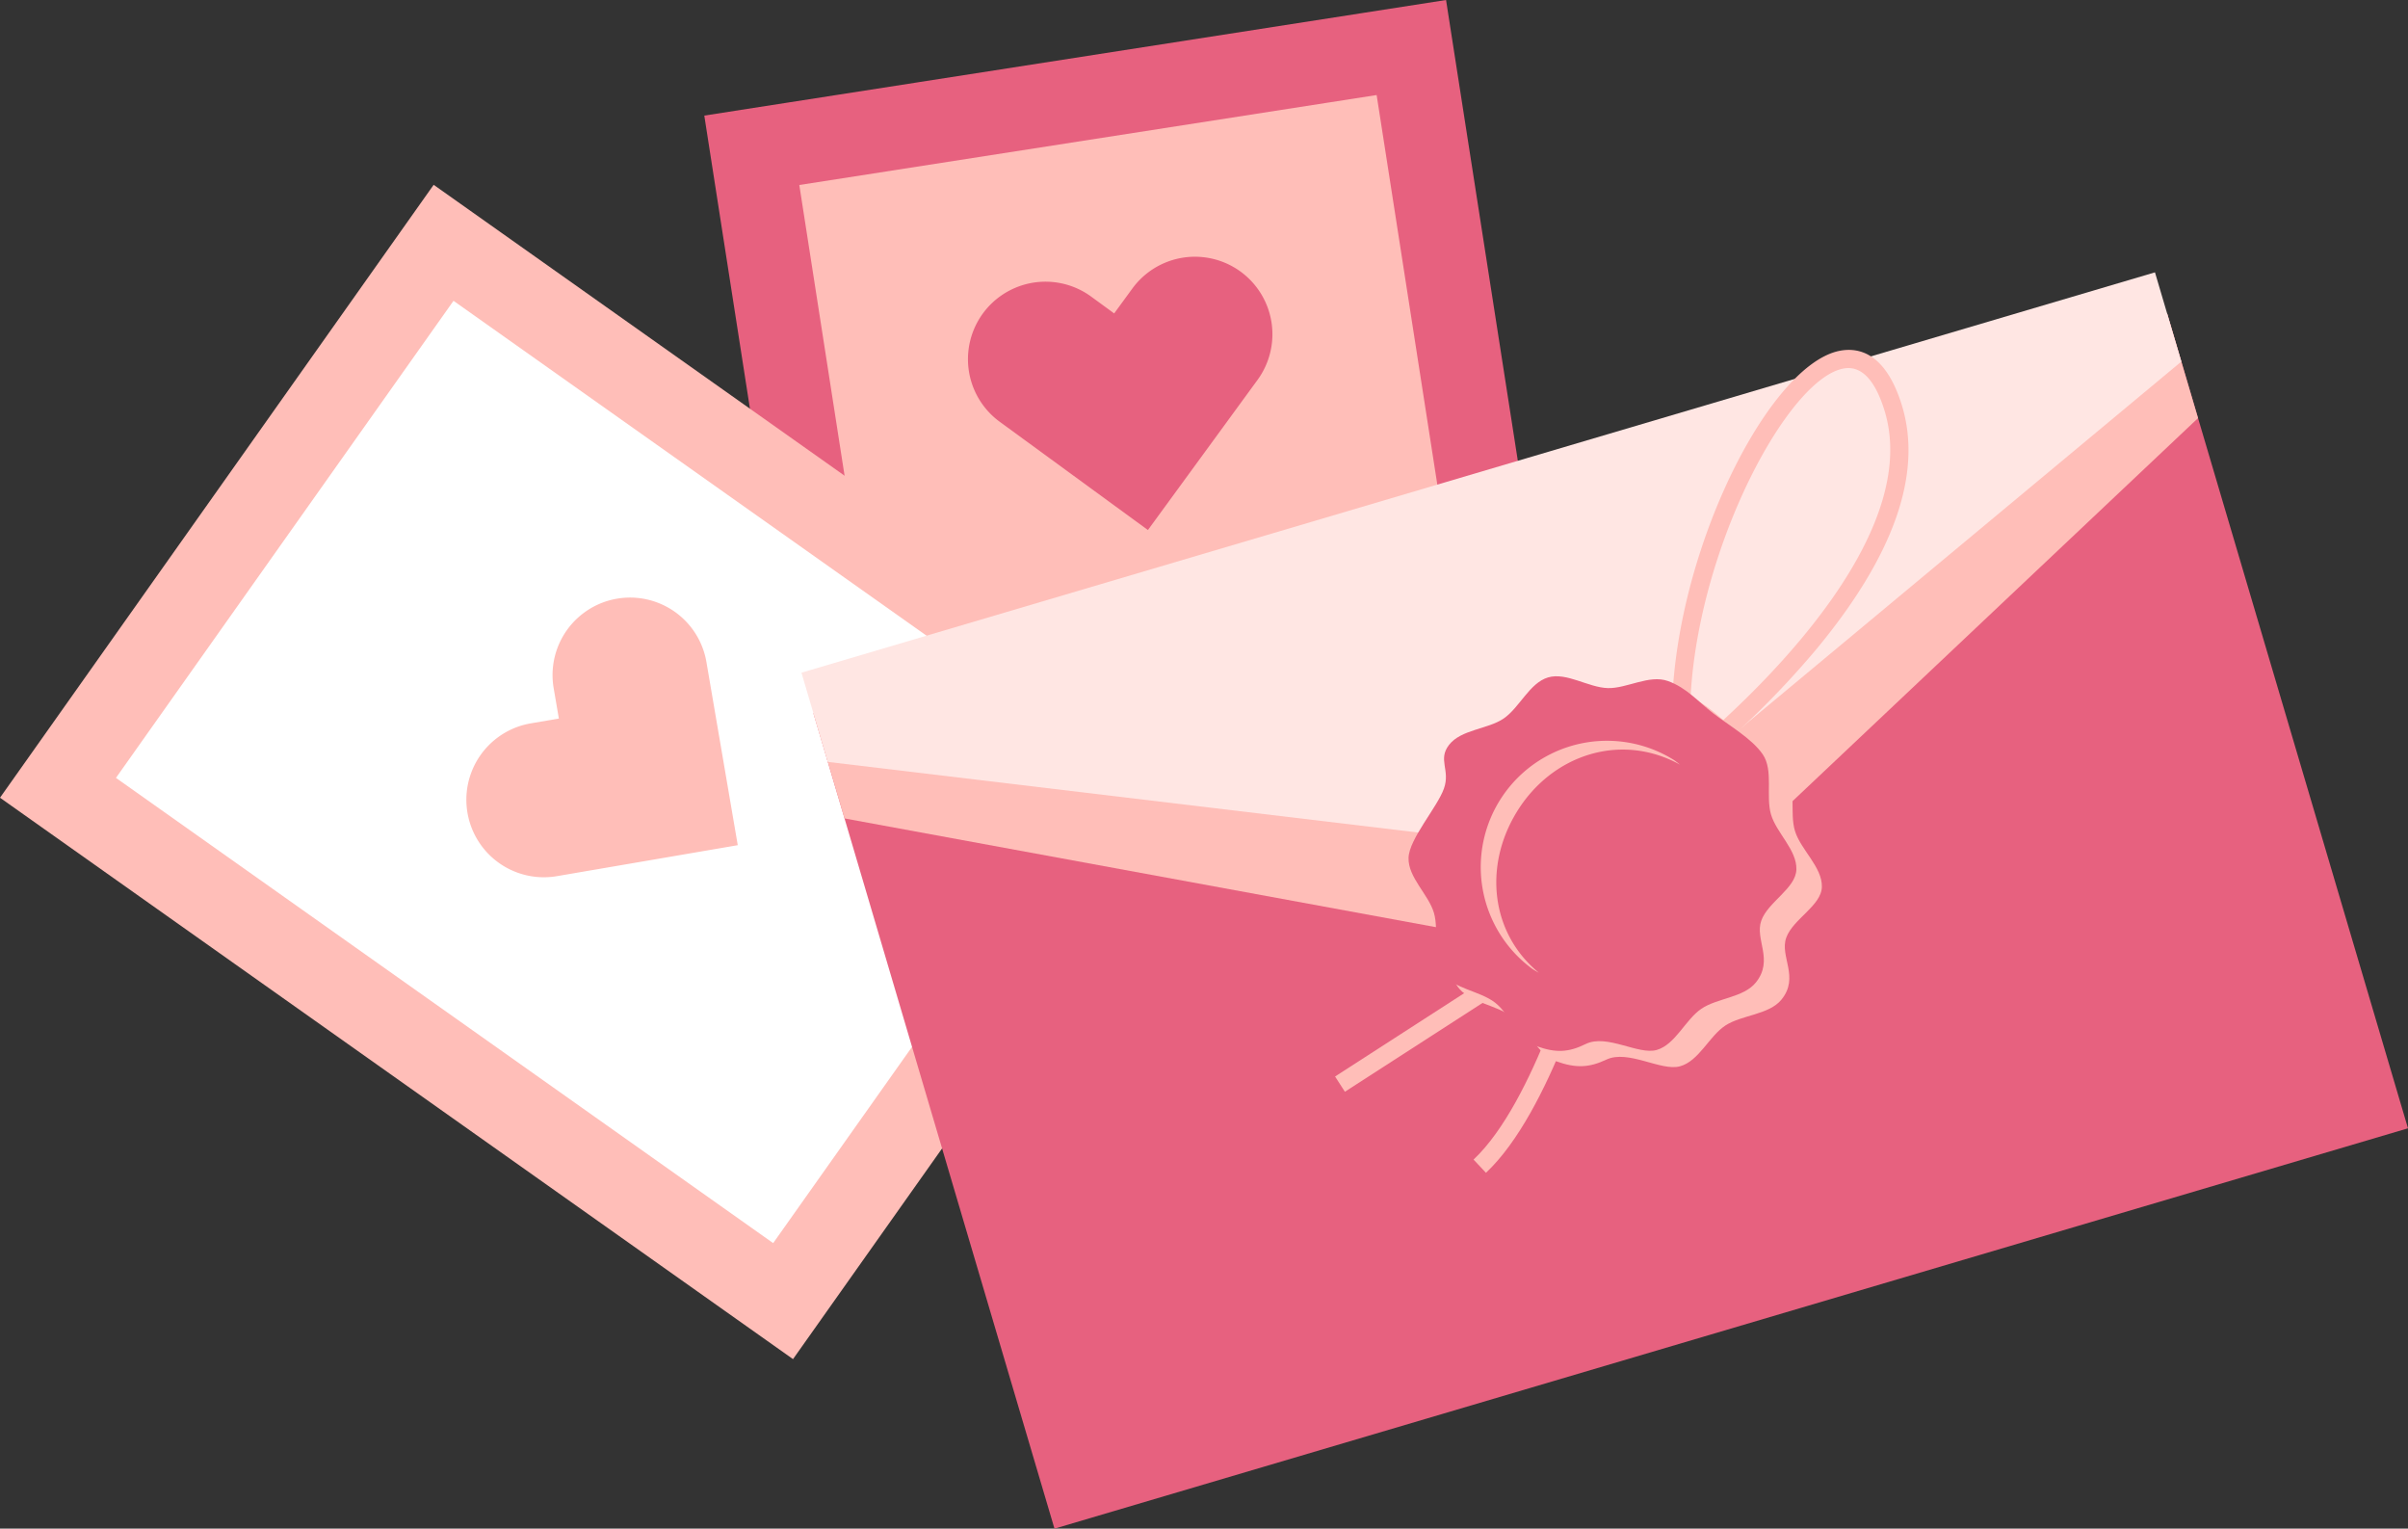   <svg xmlns="http://www.w3.org/2000/svg" viewBox="0 0 475.553 301.81" width="100%" style="vertical-align: middle; max-width: 100%; width: 100%;">
   <rect x="0" y="0" width="475.553" height="301.81" fill="#333333" stroke="none"/>
   <g>
    <g>
     <rect x="161.19" y="18.483" width="131.822" height="175.435" transform="translate(-13.641 36.225) rotate(-8.855)" fill="rgb(255,190,184)">
     </rect>
     <path d="M271.871,18.764l24.477,157.11L182.331,193.637,157.854,36.527,271.871,18.764M285.577,0,269.342,2.529,155.325,20.293,139.09,22.822l2.529,16.235L166.1,196.166l2.529,16.235,16.235-2.529,114.017-17.764,16.235-2.529-2.529-16.235L288.106,16.235,285.577,0Z" fill="rgb(231,97,127)">
     </path>
     <path d="M226.7,104.648l-29.26-21.371a15.3,15.3,0,0,1,18.053-24.716l4.544,3.319,3.59-4.914a15.3,15.3,0,1,1,24.715,18.052Z" fill="rgb(231,97,127)">
     </path>
     <rect x="55.217" y="64.697" width="131.822" height="175.435" transform="translate(-73.255 163.24) rotate(-54.712)" fill="rgb(255, 255, 255)">
     </rect>
     <path d="M89.564,59.392l129.789,91.855-66.661,94.19L22.9,153.582l66.661-94.19m-3.92-22.9L76.152,49.9,9.492,144.09,0,157.5l13.412,9.491L143.2,258.848l13.411,9.492,9.492-13.411,66.661-94.19,9.491-13.412-13.411-9.491L99.056,45.98,85.644,36.489Z" fill="rgb(255,190,184)">
     </path>
     <path d="M145.7,166.873l-35.714,6.112a15.3,15.3,0,1,1-5.163-30.167l5.547-.95-1.027-6a15.3,15.3,0,1,1,30.167-5.164Z" fill="rgb(255,190,184)">
     </path>
     <rect x="178.729" y="97.879" width="278.746" height="167.855" transform="translate(674.7 265.95) rotate(163.527)" fill="rgb(231,97,127)">
     </rect>
     <polygon points="166.785 161.589 320.477 189.838 434.09 82.548 427.956 61.803 160.651 140.844 166.785 161.589" fill="rgb(255,190,184)">
     </polygon>
     <polygon points="163.485 150.427 314.152 168.447 430.79 71.386 425.581 53.772 158.276 132.813 163.485 150.427" fill="rgb(255,230,227)">
     </polygon>
     <rect x="259.752" y="195.686" width="61.126" height="3.582" transform="translate(-60.693 188.894) rotate(-32.823)" fill="rgb(255,190,184)">
     </rect>
     <path d="M334.336,152.064l-2.2-2.828c.493-.383,49.217-38.671,40.009-68.258-1.9-6.1-4.632-8.867-8.095-8.211-12.082,2.262-32.3,42.184-30.131,73.853l-3.573.245c-2.244-32.7,18.086-74.817,33.045-77.618,3.816-.716,9.027.555,12.174,10.666,4.21,13.528-1.514,29.831-17.011,48.455A177.931,177.931,0,0,1,334.336,152.064Z" fill="rgb(255,190,184)">
     </path>
     <path d="M293.461,231.555l-2.452-2.612c12.115-11.367,20.523-42.03,20.606-42.338l3.457.936C314.72,188.84,306.307,219.5,293.461,231.555Z" fill="rgb(255,190,184)">
     </path>
     <path d="M333.2,137.429c-3.838-1.377-8.394,1.42-12.247,1.263-3.992-.162-8.437-3.279-12.178-2.251-3.777,1.038-5.738,5.929-8.978,8.055-3.208,2.1-8.653,2.057-11.06,5.1-2.324,2.941.381,4.96-.948,8.665s-6.971,9.879-7.045,13.626c-.078,3.883,4.156,7.306,5.3,10.97,1.151,3.7-.443,8.723,1.814,11.925,2.235,3.17,7.648,3.588,10.833,6,3.074,2.327,4.815,7.381,8.653,8.758s6.459,1.291,9.893-.334c4.313-2.04,10.792,2.349,14.532,1.322,3.777-1.038,5.738-5.93,8.978-8.056,3.208-2.1,8.6-2.1,11.061-5.1,3.634-4.437-.373-8.53.955-12.236s6.963-6.308,7.038-10.054c.077-3.883-4.157-7.307-5.3-10.971-1.151-3.7.443-8.723-1.814-11.925-2.235-3.17-7.015-5.853-10.2-8.265C339.416,141.594,337.042,138.805,333.2,137.429Z" fill="rgb(255,190,184)">
     </path>
     <path d="M329.4,134.461c-3.7-1.329-8.152,1.507-11.885,1.393-3.869-.117-8.143-3.173-11.78-2.109-3.673,1.076-5.627,5.97-8.792,8.123-3.133,2.131-8.41,2.144-10.778,5.205-2.284,2.954.315,4.936-1.013,8.641s-6.866,9.917-6.98,13.65c-.117,3.868,3.949,7.232,5.014,10.869,1.076,3.673-.525,8.693,1.628,11.858,2.131,3.133,7.374,3.489,10.435,5.857,2.954,2.284,4.586,7.3,8.292,8.628s6.246,1.215,9.593-.441c4.2-2.08,10.435,2.222,14.072,1.157,3.673-1.076,5.627-5.969,8.792-8.122,3.133-2.132,8.358-2.186,10.777-5.206,3.572-4.46-.267-8.493,1.061-12.2s6.819-6.36,6.932-10.093c.118-3.868-3.949-7.232-5.013-10.868-1.076-3.674.525-8.694-1.628-11.859-2.131-3.133-6.735-5.753-9.8-8.12C335.378,138.541,333.107,135.79,329.4,134.461Z" fill="rgb(231,97,127)">
     </path>
     <path d="M302.659,191.32c.091.061.188.127.284.181.319.194.635.375.964.553-9.44-7.748-10.946-20.887-4.432-31.634,6.963-11.474,20.655-15.889,32.3-9.456-.374-.308-.757-.6-1.154-.89-.11-.064-.208-.13-.319-.194a24.93,24.93,0,0,0-27.645,41.44Z" fill="rgb(255,190,184)">
     </path>
    </g>
   </g>
  </svg>
